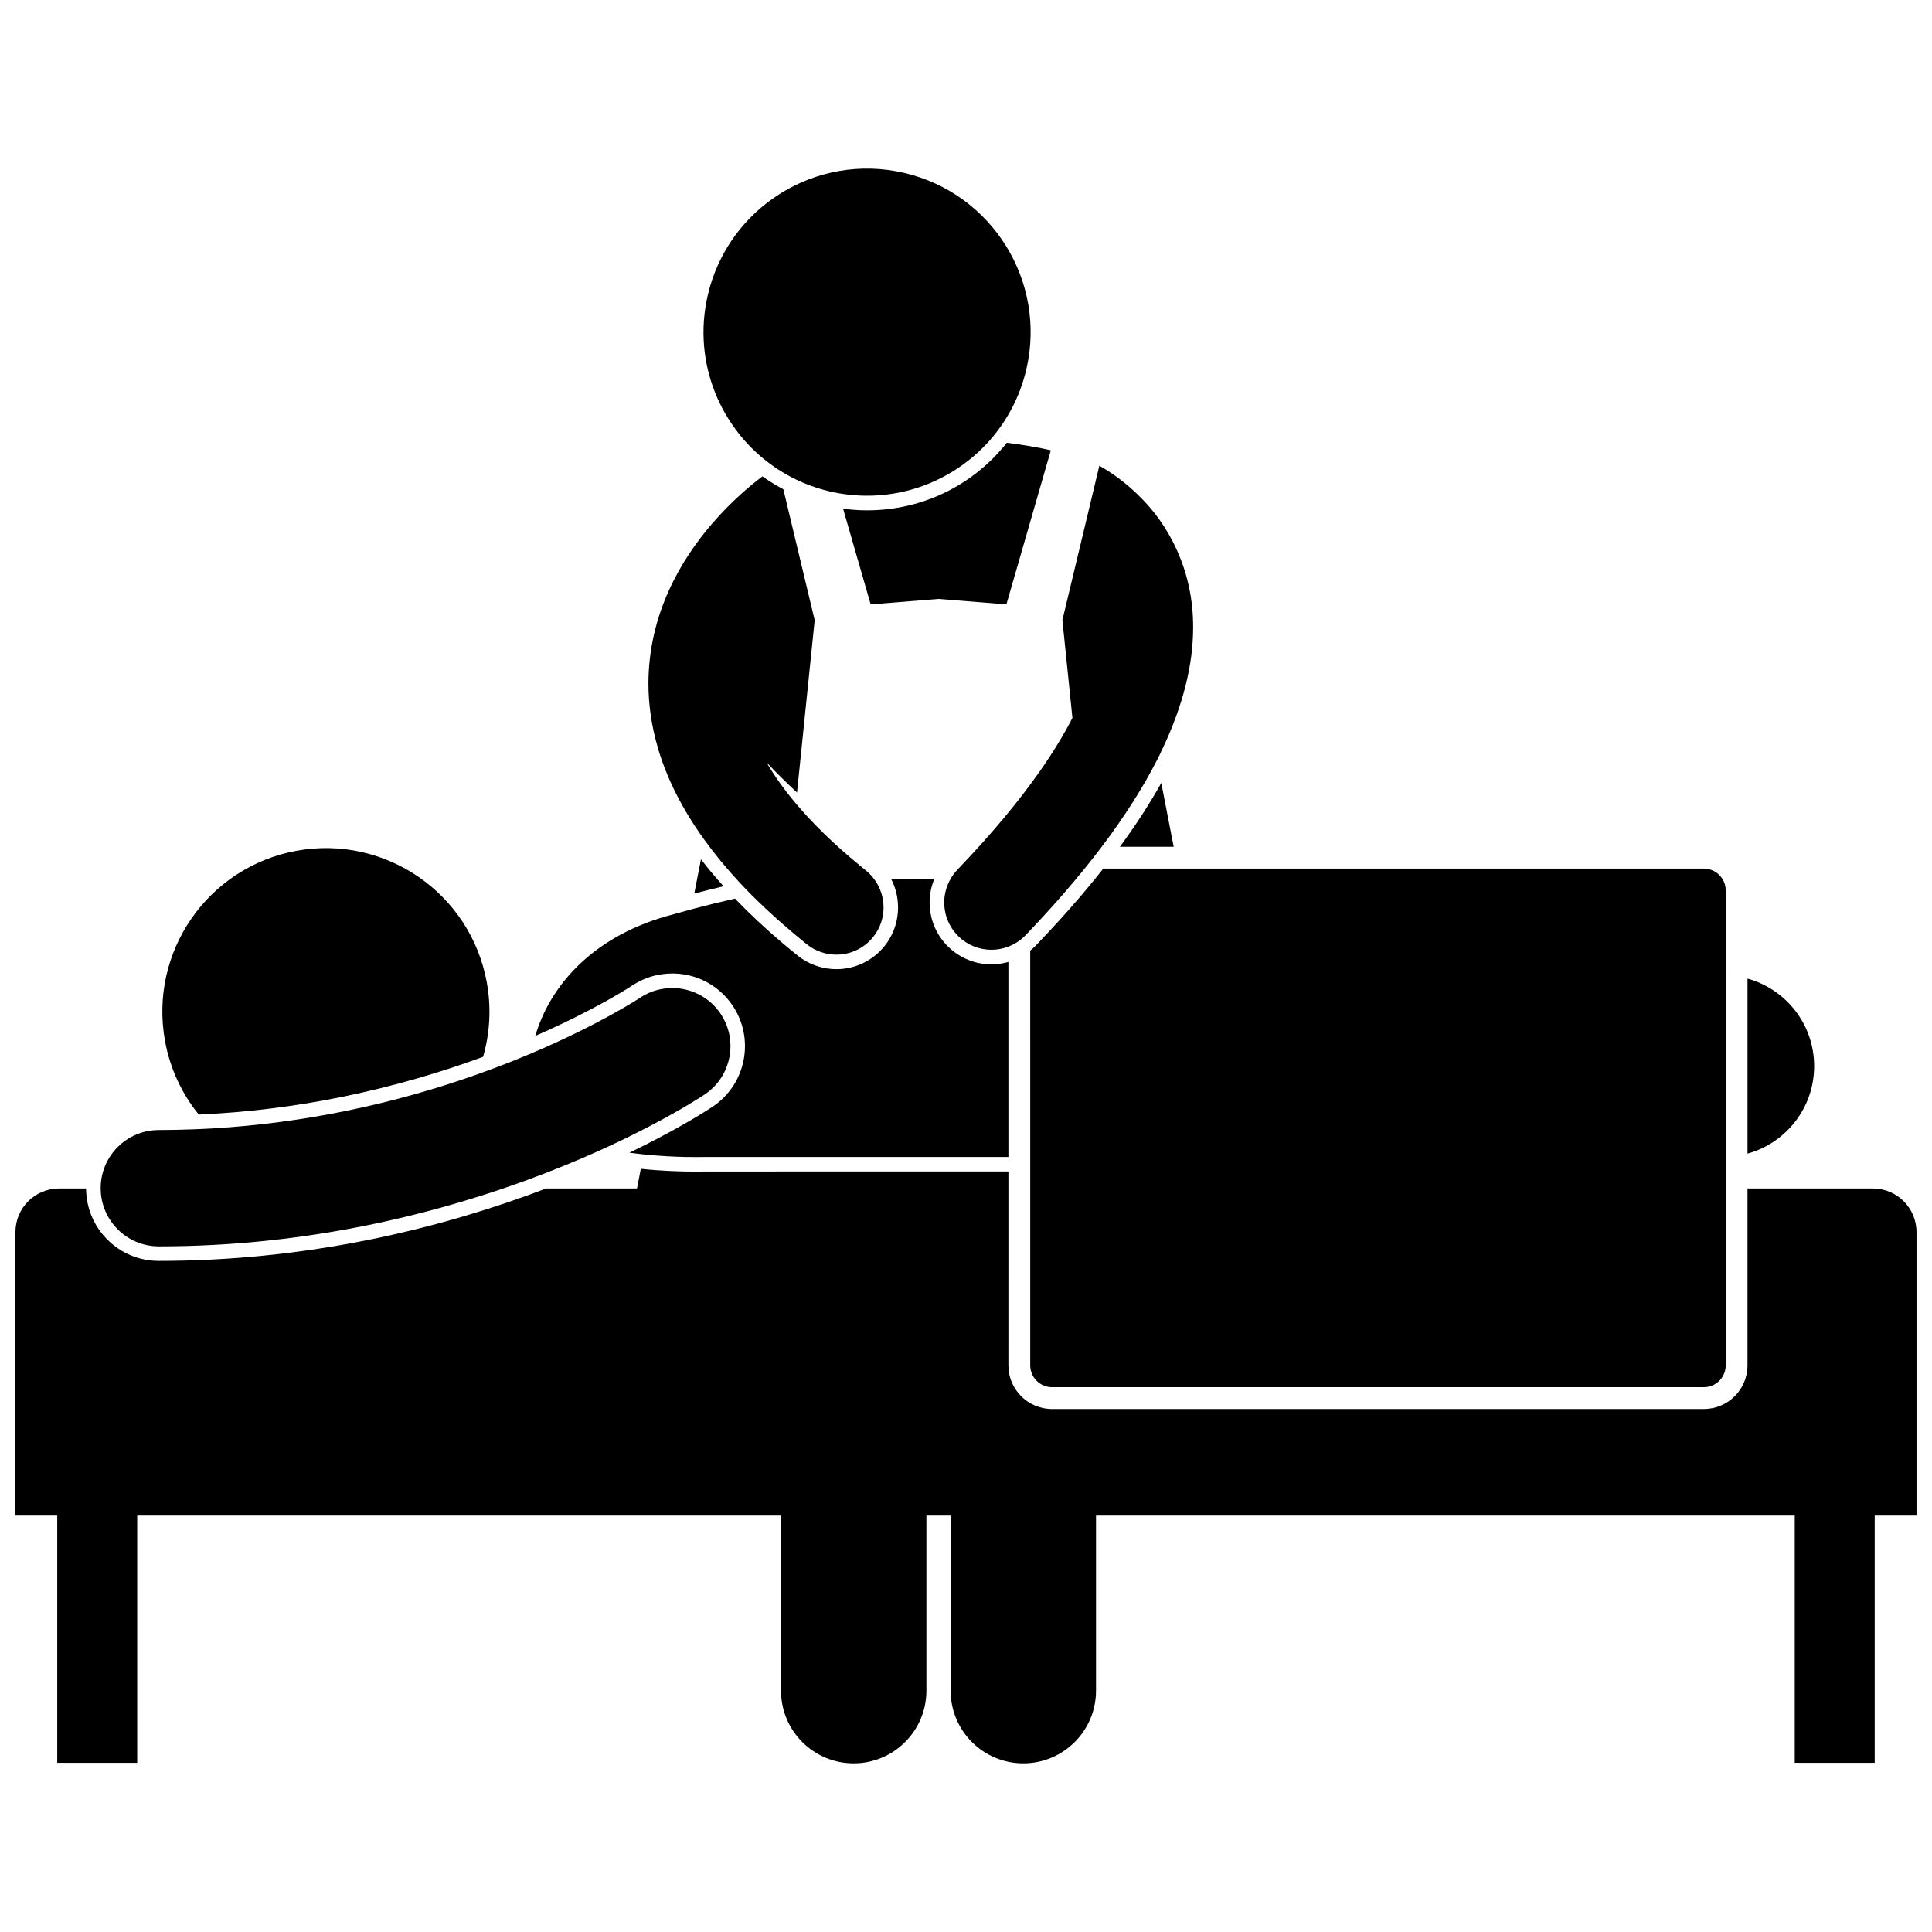 <?xml version="1.0" encoding="UTF-8"?>
<!-- The Best Svg Icon site in the world: iconSvg.co, Visit us! https://iconsvg.co -->
<svg width="800px" height="800px" version="1.1" viewBox="144 144 512 512" xmlns="http://www.w3.org/2000/svg">
 <defs>
  <clipPath id="a">
   <path d="m148.09 453h503.81v159h-503.81z"/>
  </clipPath>
 </defs>
 <path d="m455.04 368.41-3.289-16.922c-3.086 5.531-6.742 11.16-10.973 16.922z"/>
 <path d="m329.76 371.72-1.766 9.078c2.656-0.695 5.231-1.332 7.75-1.93-2.133-2.367-4.133-4.75-5.984-7.148z"/>
 <path d="m373.82 279.24c-1.812 0-3.633-0.109-5.445-0.32-0.316-0.035-0.637-0.094-0.957-0.137l0.691 2.398 6.625 22.984 17.988-1.449 17.984 1.449 5.941-20.602 4.891-16.957 0.945-3.273c-3.269-0.742-7.156-1.445-11.672-1.992-8.707 11.047-22.125 17.898-36.992 17.898z"/>
 <path d="m428.98 293.98-3.434 14.355 2.656 25.922c-2.227 4.344-5.109 9.121-8.773 14.332-5.234 7.445-12.066 15.773-20.832 24.973-0.297 0.312-0.582 0.621-0.887 0.938-0.809 0.844-1.465 1.773-1.988 2.754-2.598 4.828-1.801 10.977 2.348 14.957 2.426 2.332 5.551 3.492 8.672 3.492 1.531 0 3.055-0.289 4.5-0.848 1.664-0.641 3.219-1.633 4.539-3.004 0.426-0.441 0.828-0.875 1.242-1.312 3.168-3.336 6.125-6.59 8.887-9.77 0.996-1.145 1.969-2.281 2.91-3.41 0.895-1.066 1.766-2.125 2.617-3.172 0.254-0.312 0.512-0.625 0.758-0.938 1.312-1.637 2.566-3.25 3.773-4.84 6.152-8.137 10.957-15.754 14.625-22.934 0.242-0.473 0.492-0.949 0.723-1.418 0.191-0.387 0.359-0.777 0.508-1.172l0.035 0.004c5.762-12.02 8.332-22.898 8.332-32.59 0.078-15.621-6.844-27.309-13.543-34.098-4.344-4.461-8.523-7.203-11.207-8.707l-0.008-0.035s-0.059-0.027-0.094-0.043l-0.004 0.02z"/>
 <path d="m272.02 424.07c1.797-6.234 2.227-12.965 0.977-19.781-4.309-23.539-26.895-39.129-50.438-34.82-23.547 4.312-39.137 26.898-34.82 50.441 1.355 7.394 4.512 14.004 8.938 19.457 12.707-0.566 25.504-2.137 38.176-4.727 14.035-2.871 26.535-6.664 37.168-10.57z"/>
 <path d="m318.31 402.37c1.863-0.379 3.734-0.477 5.559-0.316 5.703 0.496 10.98 3.519 14.293 8.453 5.918 8.816 3.566 20.816-5.25 26.734l-0.02 0.016-0.152 0.105c-2.297 1.5-8.363 5.297-17.676 10.008-1.348 0.684-2.769 1.383-4.254 2.098 1.273 0.18 2.527 0.328 3.754 0.457 8.586 0.902 15.684 0.691 15.684 0.691h80.988v-51.691c-1.441 0.41-2.953 0.637-4.5 0.637-4.242 0-8.27-1.621-11.34-4.562-3.16-3.031-4.945-7.109-5.035-11.488-0.043-2.262 0.375-4.457 1.199-6.488-3.887-0.164-7.676-0.207-11.426-0.145 2.91 5.582 2.465 12.605-1.719 17.828-3.133 3.902-7.793 6.133-12.789 6.133-3.711 0-7.344-1.277-10.234-3.598-1.449-1.164-2.859-2.332-4.242-3.504-4.512-3.828-8.625-7.695-12.371-11.598-3.762 0.852-7.609 1.793-11.605 2.859-2.242 0.598-4.523 1.227-6.856 1.891-19.777 5.762-30.684 18.703-34.453 31.629 16.129-7.035 25.367-13.141 25.527-13.246 2.144-1.43 4.457-2.402 6.918-2.902z"/>
 <path d="m624.77 426.53c0-11.074-7.484-20.379-17.66-23.191v46.383c10.176-2.812 17.66-12.117 17.66-23.191z"/>
 <path d="m186.07 474.3c20.191 0.008 38.918-2.25 55.719-5.68 13.082-2.684 24.984-6.066 35.547-9.66 7.859-2.676 14.961-5.461 21.242-8.168 1.969-0.848 3.848-1.684 5.652-2.508 4.441-2.035 8.383-3.981 11.77-5.746 9.184-4.785 14.352-8.238 14.762-8.5 7.066-4.746 8.941-14.324 4.203-21.391-2.781-4.137-7.223-6.484-11.84-6.777-3.262-0.203-6.617 0.605-9.539 2.566-0.512 0.355-10.988 7.176-28.73 14.688-1.348 0.57-2.723 1.145-4.152 1.719-1.793 0.723-3.656 1.445-5.57 2.168-1.547 0.582-3.125 1.164-4.754 1.738-10.164 3.602-21.844 7.035-34.754 9.66-11.016 2.25-22.934 3.918-35.562 4.648-1.68 0.098-3.379 0.164-5.086 0.23-2.93 0.109-5.883 0.18-8.883 0.18-8.516-0.004-15.418 6.891-15.418 15.406 0 0.027 0.004 0.055 0.004 0.082 0.031 8.477 6.906 15.336 15.391 15.344z"/>
 <path d="m417.02 418.74v87.102c0 3.184 2.594 5.777 5.781 5.777h172.75c3.188 0 5.781-2.59 5.781-5.777v-103.37l-0.004-22.504c0-3.184-2.594-5.781-5.781-5.781h-159.17c-1.129 1.43-2.281 2.867-3.481 4.316-0.051 0.059-0.102 0.121-0.148 0.18-0.836 1.004-1.684 2.016-2.555 3.031-3.578 4.18-7.457 8.445-11.641 12.805-0.484 0.504-1 0.961-1.535 1.395v11.141z"/>
 <path d="m330.74 366.66c2.695 3.727 5.769 7.473 9.285 11.246 1.016 1.09 2.07 2.184 3.16 3.277 2.602 2.613 5.43 5.242 8.449 7.875 1.977 1.723 4.012 3.449 6.172 5.18 2.309 1.852 5.078 2.754 7.824 2.754 3.668 0 7.305-1.605 9.781-4.691 3.633-4.539 3.586-10.824 0.277-15.285-0.625-0.848-1.359-1.633-2.215-2.32-0.574-0.461-1.113-0.918-1.672-1.375-7.043-5.789-12.578-11.262-16.879-16.375-3.234-3.844-5.801-7.488-7.777-10.906 2.398 2.562 5.144 5.262 8.074 7.984l4.68-45.684-3.398-14.195-4.902-20.484c-0.852-0.453-1.691-0.926-2.516-1.426-1.031-0.633-2.055-1.277-3.035-1.988-3.117 2.344-8.203 6.562-13.445 12.652-8 9.324-16.719 23.641-16.762 42.207 0 5.519 0.801 11.332 2.562 17.27 0.004 0.023 0.008 0.047 0.016 0.07 0.012 0.047 0.02 0.094 0.035 0.141 2.379 7.914 6.398 15.938 12.285 24.074z"/>
 <path d="m366.25 274.71c0.523 0.094 1.047 0.168 1.566 0.242 14.672 2.055 28.945-3.566 38.336-14.094 4.672-5.238 8.133-11.68 9.84-18.996 5.426-23.312-9.074-46.609-32.379-52.039-23.312-5.426-46.609 9.07-52.043 32.383-4.184 17.965 3.473 35.91 17.871 45.688 0.145 0.098 0.285 0.203 0.434 0.301 0.164 0.109 0.332 0.211 0.5 0.32 4.059 2.602 8.617 4.574 13.582 5.731 0.762 0.176 1.527 0.328 2.293 0.465z"/>
 <g clip-path="url(#a)">
  <path d="m159.17 611.16h21.191v-65.504h170.61v46.383c0 10.641 8.625 19.266 19.266 19.266 10.637 0 19.27-8.625 19.27-19.266v-46.383h6.418v46.383c0 10.641 8.625 19.266 19.266 19.266 10.637 0 19.266-8.625 19.266-19.266v-46.383h185.17v65.504h21.191v-65.504h11.078v-75.137c0-6.387-5.176-11.559-11.559-11.559h-33.234v46.883c0 6.383-5.176 11.559-11.559 11.559h-172.75c-6.383 0-11.559-5.176-11.559-11.559l0.004-28.496v-22.891h-60.258l-20.734 0.004c0.117 0-0.656 0.023-2.008 0.023-3.719 0-8.871-0.148-14.414-0.742l-1.012 5.219-24.074-0.004c-13.023 4.965-28.547 9.82-46.172 13.438h-0.004c-18.734 3.828-37.738 5.762-56.496 5.754-5.144 0-9.98-2.008-13.617-5.652-3.617-3.617-5.609-8.43-5.629-13.539h-7.168c-6.383 0-11.559 5.176-11.559 11.559v75.137h11.078z"/>
 </g>
</svg>